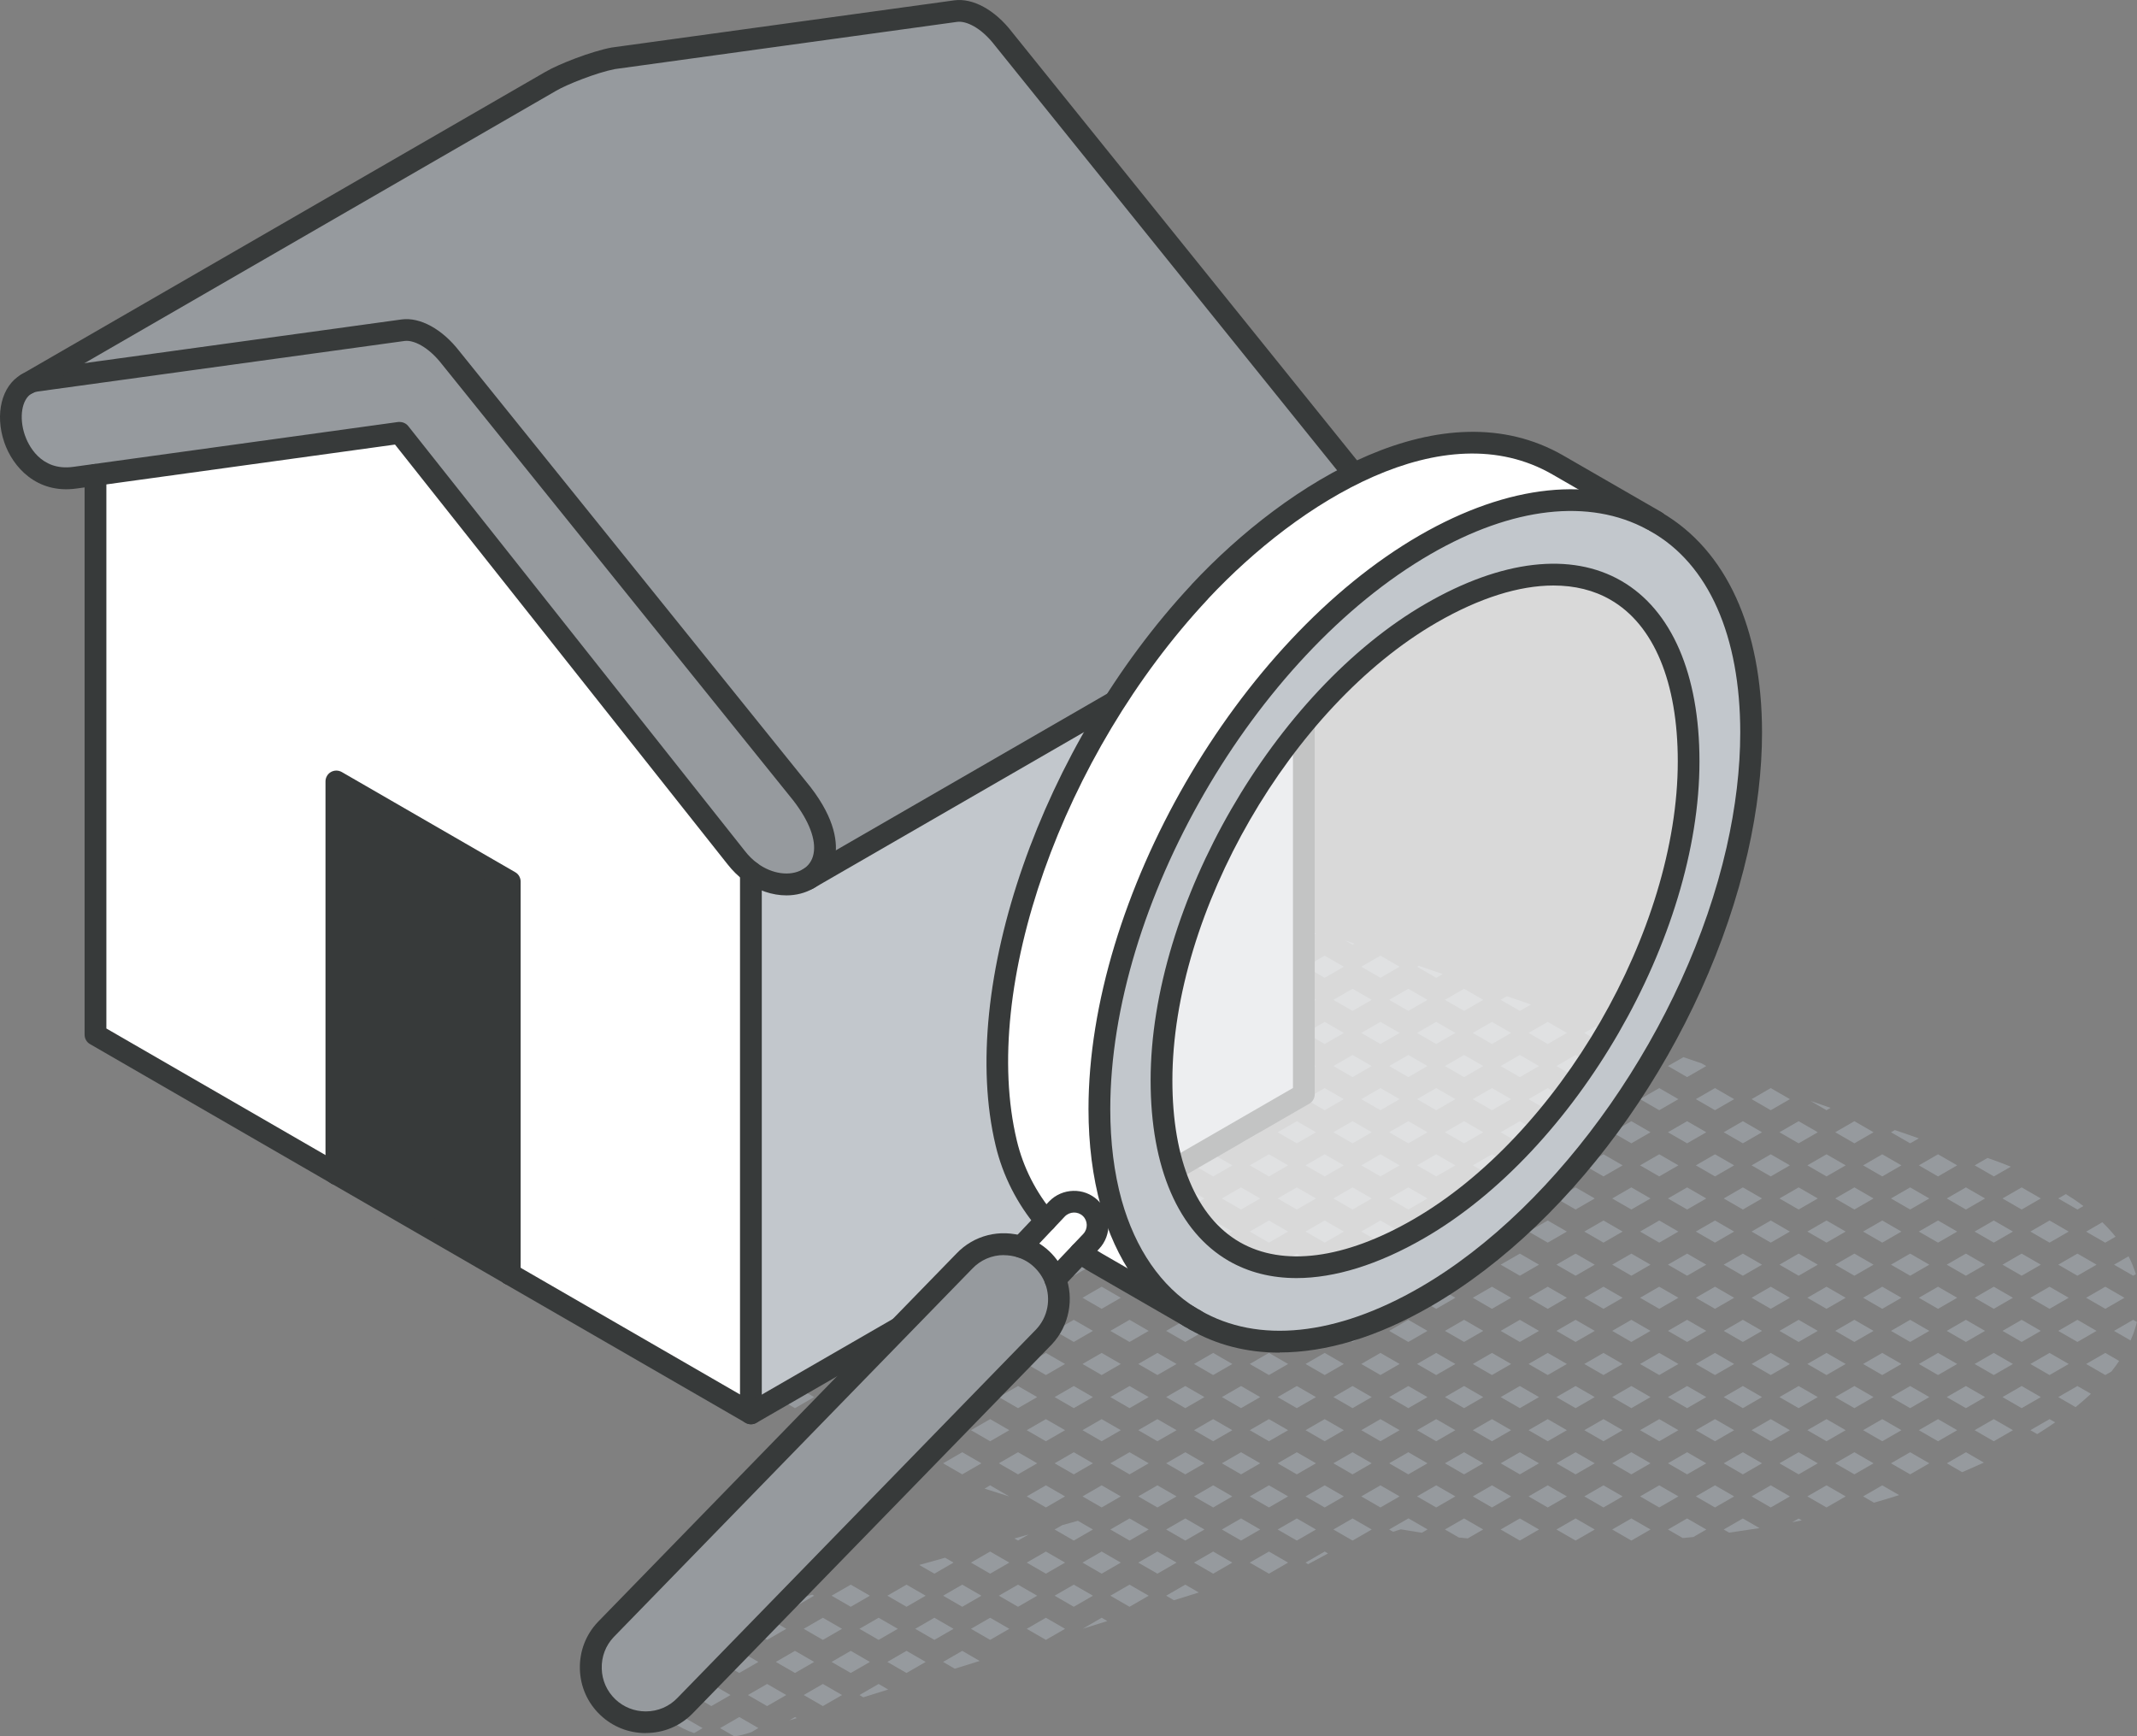 <?xml version="1.0" encoding="UTF-8"?>
<svg id="_レイヤー_2" data-name="レイヤー 2" xmlns="http://www.w3.org/2000/svg" viewBox="0 0 245.29 199.32">
  <rect x="0" y="0" width="245.29" height="199.32" fill="#808080" stroke="none"/>
  <defs>
    <style>
      .cls-1 {
        fill: #c2c7cc;
      }

      .cls-2 {
        fill: #969a9e;
      }

      .cls-3 {
        fill: #fff;
      }

      .cls-4 {
        opacity: .7;
      }

      .cls-5 {
        fill: #373a3a;
      }
    </style>
  </defs>
  <g id="shadows">
    <g>
      <path class="cls-2" d="M241.65,142.64l1.18-.68c-.45-.56-.96-1.12-1.52-1.66l-1.86,1.08,2.2,1.27Z"/>
      <polygon class="cls-2" points="238.45 143.9 236.25 145.17 238.45 146.44 240.65 145.17 238.45 143.9"/>
      <path class="cls-2" d="M242.65,152.77l1.9,1.1c.11-.24.21-.48.3-.72.05-.13.09-.25.13-.38.12-.34.22-.68.3-1.02l-.43-.25-2.2,1.27Z"/>
      <polygon class="cls-2" points="241.65 147.7 239.45 148.97 241.65 150.24 243.85 148.97 241.65 147.7"/>
      <polygon class="cls-2" points="238.45 151.5 236.25 152.77 238.45 154.04 240.65 152.77 238.45 151.5"/>
      <path class="cls-2" d="M242.65,145.17l2.2,1.27.31-.18c-.09-.29-.19-.58-.31-.87-.03-.07-.05-.15-.08-.22-.13-.32-.29-.64-.45-.96l-1.66.96Z"/>
      <path class="cls-2" d="M241.65,155.3l-2.2,1.27,2.2,1.27.7-.4c.32-.41.62-.81.89-1.22l-1.59-.92Z"/>
      <path class="cls-2" d="M238.45,159.1l-2.2,1.27,1.99,1.15c.07-.06.14-.11.21-.17.4-.33.77-.65,1.13-.98.14-.13.28-.25.42-.38l-1.55-.89Z"/>
      <polygon class="cls-2" points="235.25 140.1 233.05 141.37 235.25 142.64 237.45 141.37 235.25 140.1"/>
      <path class="cls-2" d="M237.9,137.57c-.25-.17-.52-.34-.78-.5l-.87.5,2.2,1.27.69-.4c-.22-.17-.45-.33-.69-.5-.18-.13-.36-.25-.55-.38Z"/>
      <polygon class="cls-2" points="233.05 148.97 235.25 150.24 237.45 148.97 235.25 147.7 233.05 148.97"/>
      <polygon class="cls-2" points="235.25 155.3 233.05 156.57 235.25 157.84 237.45 156.57 235.25 155.3"/>
      <path class="cls-2" d="M233.05,164.17l.79.45s.02-.01.03-.02c.71-.44,1.38-.89,2.03-1.33l-.65-.37-2.2,1.27Z"/>
      <polygon class="cls-2" points="234.25 160.37 232.05 159.1 229.85 160.37 232.05 161.64 234.25 160.37"/>
      <polygon class="cls-2" points="229.85 137.57 232.05 138.84 234.25 137.57 232.05 136.3 229.85 137.57"/>
      <path class="cls-2" d="M228.13,132.92l-1.47.85,2.2,1.27,1.95-1.12c-.86-.34-1.74-.68-2.67-1Z"/>
      <polygon class="cls-2" points="225.65 136.3 223.45 137.57 225.65 138.84 227.85 137.57 225.65 136.3"/>
      <polygon class="cls-2" points="229.85 145.17 232.05 146.44 234.25 145.17 232.05 143.9 229.85 145.17"/>
      <polygon class="cls-2" points="226.65 141.37 228.85 142.64 231.05 141.37 228.85 140.1 226.65 141.37"/>
      <polygon class="cls-2" points="225.65 143.9 223.45 145.17 225.65 146.44 227.85 145.17 225.65 143.9"/>
      <polygon class="cls-2" points="229.85 152.77 232.05 154.04 234.25 152.77 232.05 151.5 229.85 152.77"/>
      <polygon class="cls-2" points="226.65 148.97 228.85 150.24 231.05 148.97 228.85 147.7 226.65 148.97"/>
      <polygon class="cls-2" points="225.65 151.5 223.45 152.77 225.65 154.04 227.85 152.77 225.65 151.5"/>
      <polygon class="cls-2" points="226.65 156.57 228.85 157.84 231.05 156.57 228.85 155.3 226.65 156.57"/>
      <polygon class="cls-2" points="225.65 159.1 223.45 160.37 225.65 161.64 227.85 160.37 225.65 159.1"/>
      <polygon class="cls-2" points="228.85 162.9 226.65 164.17 228.85 165.44 231.05 164.17 228.85 162.9"/>
      <path class="cls-2" d="M227.71,167.89l-2.05-1.19-2.2,1.27,1.76,1.02c.15-.06.29-.12.44-.19.63-.27,1.26-.55,1.87-.83.06-.03.12-.06.18-.08Z"/>
      <polygon class="cls-2" points="220.25 133.77 222.45 135.04 224.65 133.77 222.45 132.5 220.25 133.77"/>
      <polygon class="cls-2" points="219.25 136.3 217.05 137.57 219.25 138.84 221.45 137.57 219.25 136.3"/>
      <polygon class="cls-2" points="222.45 140.1 220.25 141.37 222.45 142.64 224.65 141.37 222.45 140.1"/>
      <polygon class="cls-2" points="220.25 148.97 222.45 150.24 224.65 148.97 222.45 147.7 220.25 148.97"/>
      <polygon class="cls-2" points="219.25 151.5 217.05 152.77 219.25 154.04 221.45 152.77 219.25 151.5"/>
      <polygon class="cls-2" points="221.45 145.17 219.25 143.9 217.05 145.17 219.25 146.44 221.45 145.17"/>
      <polygon class="cls-2" points="220.25 156.57 222.45 157.84 224.65 156.57 222.45 155.3 220.25 156.57"/>
      <polygon class="cls-2" points="219.25 159.1 217.05 160.37 219.25 161.64 221.45 160.37 219.25 159.1"/>
      <polygon class="cls-2" points="220.25 164.17 222.45 165.44 224.65 164.17 222.45 162.9 220.25 164.17"/>
      <polygon class="cls-2" points="219.25 166.7 217.05 167.97 219.25 169.24 221.45 167.97 219.25 166.7"/>
      <polygon class="cls-2" points="212.85 128.7 210.65 129.97 212.85 131.24 215.05 129.97 212.85 128.7"/>
      <polygon class="cls-2" points="216.05 132.5 213.85 133.77 216.05 135.04 218.25 133.77 216.05 132.5"/>
      <polygon class="cls-2" points="212.85 136.3 210.65 137.57 212.85 138.84 215.05 137.57 212.85 136.3"/>
      <polygon class="cls-2" points="218.23 129.97 217.5 129.72 217.05 129.97 219.25 131.24 220.25 130.67 218.23 129.97"/>
      <polygon class="cls-2" points="213.85 141.37 216.05 142.64 218.25 141.37 216.05 140.1 213.85 141.37"/>
      <polygon class="cls-2" points="212.85 143.9 210.65 145.17 212.85 146.44 215.05 145.17 212.85 143.9"/>
      <polygon class="cls-2" points="216.05 147.7 213.85 148.97 216.05 150.24 218.25 148.97 216.05 147.7"/>
      <polygon class="cls-2" points="212.85 151.5 210.65 152.77 212.85 154.04 215.05 152.77 212.85 151.5"/>
      <polygon class="cls-2" points="213.85 156.57 216.05 157.84 218.25 156.57 216.05 155.3 213.85 156.57"/>
      <polygon class="cls-2" points="212.85 159.1 210.65 160.37 212.85 161.64 215.05 160.37 212.85 159.1"/>
      <polygon class="cls-2" points="213.85 164.17 216.05 165.44 218.25 164.17 216.05 162.9 213.85 164.17"/>
      <polygon class="cls-2" points="212.85 166.7 210.65 167.97 212.85 169.24 215.05 167.97 212.85 166.7"/>
      <path class="cls-2" d="M216.05,170.5l-2.2,1.27,1.25.72c.98-.28,1.94-.57,2.89-.87l-1.95-1.12Z"/>
      <polygon class="cls-2" points="209.65 127.44 210.12 127.17 207.8 126.37 209.65 127.44"/>
      <polygon class="cls-2" points="206.45 128.7 204.25 129.97 206.45 131.24 208.65 129.97 206.45 128.7"/>
      <polygon class="cls-2" points="207.45 133.77 209.65 135.04 211.85 133.77 209.65 132.5 207.45 133.77"/>
      <polygon class="cls-2" points="206.45 136.3 204.25 137.57 206.45 138.84 208.65 137.57 206.45 136.3"/>
      <polygon class="cls-2" points="207.45 141.37 209.65 142.64 211.85 141.37 209.65 140.1 207.45 141.37"/>
      <polygon class="cls-2" points="206.45 143.9 204.25 145.17 206.45 146.44 208.65 145.17 206.45 143.9"/>
      <polygon class="cls-2" points="207.45 148.97 209.65 150.24 211.85 148.97 209.65 147.7 207.45 148.97"/>
      <polygon class="cls-2" points="206.45 151.5 204.25 152.77 206.45 154.04 208.65 152.77 206.45 151.5"/>
      <polygon class="cls-2" points="209.65 155.3 207.45 156.57 209.65 157.84 211.85 156.57 209.65 155.3"/>
      <polygon class="cls-2" points="207.45 164.17 209.65 165.44 211.85 164.17 209.65 162.9 207.45 164.17"/>
      <polygon class="cls-2" points="206.45 166.7 204.25 167.97 206.45 169.24 208.65 167.97 206.45 166.7"/>
      <polygon class="cls-2" points="208.65 160.37 206.45 159.1 204.25 160.37 206.45 161.64 208.65 160.37"/>
      <polygon class="cls-2" points="207.45 171.77 209.65 173.04 211.85 171.77 209.65 170.5 207.45 171.77"/>
      <path class="cls-2" d="M206.82,174.52l-.37-.21-.75.43c.25-.05,1-.2,1.12-.22Z"/>
      <polygon class="cls-2" points="203.25 124.9 201.05 126.17 203.25 127.44 205.45 126.17 203.25 124.9"/>
      <polygon class="cls-2" points="203.25 132.5 201.05 133.77 203.25 135.04 205.45 133.77 203.25 132.5"/>
      <polygon class="cls-2" points="202.25 129.97 200.05 128.7 197.85 129.97 200.05 131.24 202.25 129.97"/>
      <polygon class="cls-2" points="201.05 141.37 203.25 142.64 205.45 141.37 203.25 140.1 201.05 141.37"/>
      <polygon class="cls-2" points="200.05 143.9 197.85 145.17 200.05 146.44 202.25 145.17 200.05 143.9"/>
      <polygon class="cls-2" points="202.25 137.57 200.05 136.3 197.85 137.57 200.05 138.84 202.25 137.57"/>
      <polygon class="cls-2" points="201.05 148.97 203.25 150.24 205.45 148.97 203.25 147.7 201.05 148.97"/>
      <polygon class="cls-2" points="200.05 151.5 197.85 152.77 200.05 154.04 202.25 152.77 200.05 151.5"/>
      <polygon class="cls-2" points="201.05 156.57 203.25 157.84 205.45 156.57 203.25 155.3 201.05 156.57"/>
      <polygon class="cls-2" points="200.05 159.1 197.85 160.37 200.05 161.64 202.25 160.37 200.05 159.1"/>
      <polygon class="cls-2" points="203.25 162.9 201.05 164.17 203.25 165.44 205.45 164.17 203.25 162.9"/>
      <polygon class="cls-2" points="201.05 171.77 203.25 173.04 205.45 171.77 203.25 170.5 201.05 171.77"/>
      <path class="cls-2" d="M200.05,174.3l-2.2,1.27.62.36c.53-.07,3.15-.47,3.49-.52l-1.92-1.11Z"/>
      <polygon class="cls-2" points="202.25 167.97 200.05 166.7 197.85 167.97 200.05 169.24 202.25 167.97"/>
      <polygon class="cls-2" points="194.65 126.17 196.85 127.44 199.05 126.17 196.85 124.9 194.65 126.17"/>
      <polygon class="cls-2" points="193.65 128.7 191.45 129.97 193.65 131.24 195.85 129.97 193.65 128.7"/>
      <polygon class="cls-2" points="195.85 122.37 195.33 122.07 193.23 121.35 191.45 122.37 193.65 123.64 195.85 122.37"/>
      <polygon class="cls-2" points="196.85 132.5 194.65 133.77 196.85 135.04 199.05 133.77 196.85 132.5"/>
      <polygon class="cls-2" points="193.65 136.3 191.45 137.57 193.65 138.84 195.85 137.57 193.65 136.3"/>
      <polygon class="cls-2" points="196.85 140.1 194.65 141.37 196.85 142.64 199.05 141.37 196.85 140.1"/>
      <polygon class="cls-2" points="194.65 148.97 196.85 150.24 199.05 148.97 196.85 147.7 194.65 148.97"/>
      <polygon class="cls-2" points="193.65 151.5 191.45 152.77 193.65 154.04 195.85 152.77 193.65 151.5"/>
      <polygon class="cls-2" points="195.85 145.17 193.65 143.9 191.45 145.17 193.65 146.44 195.85 145.17"/>
      <polygon class="cls-2" points="194.65 156.57 196.85 157.84 199.05 156.57 196.85 155.3 194.65 156.57"/>
      <polygon class="cls-2" points="193.65 159.1 191.45 160.37 193.65 161.64 195.85 160.37 193.65 159.1"/>
      <polygon class="cls-2" points="194.65 164.17 196.85 165.44 199.05 164.17 196.85 162.9 194.65 164.17"/>
      <polygon class="cls-2" points="193.65 166.7 191.45 167.97 193.65 169.24 195.85 167.97 193.65 166.7"/>
      <polygon class="cls-2" points="196.85 170.5 194.65 171.77 196.85 173.04 199.05 171.77 196.85 170.5"/>
      <path class="cls-2" d="M195.85,175.57l-2.2-1.27-2.2,1.27,1.7.98c.17-.02.98-.1,1.22-.12l1.49-.86Z"/>
      <polygon class="cls-2" points="187.25 121.1 185.05 122.37 187.25 123.64 189.45 122.37 187.25 121.1"/>
      <polygon class="cls-2" points="190.45 124.9 188.25 126.17 190.45 127.44 192.65 126.17 190.45 124.9"/>
      <polygon class="cls-2" points="188.25 133.77 190.45 135.04 192.65 133.77 190.45 132.5 188.25 133.77"/>
      <polygon class="cls-2" points="187.25 136.3 185.05 137.57 187.25 138.84 189.45 137.57 187.25 136.3"/>
      <polygon class="cls-2" points="189.45 129.97 187.25 128.7 185.05 129.97 187.25 131.24 189.45 129.97"/>
      <polygon class="cls-2" points="190.45 140.1 188.25 141.37 190.45 142.64 192.65 141.37 190.45 140.1"/>
      <polygon class="cls-2" points="190.45 147.7 188.25 148.97 190.45 150.24 192.65 148.97 190.45 147.7"/>
      <polygon class="cls-2" points="187.25 151.5 185.05 152.77 187.25 154.04 189.45 152.77 187.25 151.5"/>
      <polygon class="cls-2" points="189.45 145.17 187.25 143.9 185.05 145.17 187.25 146.44 189.45 145.17"/>
      <polygon class="cls-2" points="188.25 156.57 190.45 157.84 192.65 156.57 190.45 155.3 188.25 156.57"/>
      <polygon class="cls-2" points="187.25 159.1 185.05 160.37 187.25 161.64 189.45 160.37 187.25 159.1"/>
      <polygon class="cls-2" points="188.25 164.17 190.45 165.44 192.65 164.17 190.45 162.9 188.25 164.17"/>
      <polygon class="cls-2" points="187.25 166.7 185.05 167.97 187.25 169.24 189.45 167.97 187.25 166.7"/>
      <polygon class="cls-2" points="188.25 171.77 190.45 173.04 192.65 171.77 190.45 170.5 188.25 171.77"/>
      <polygon class="cls-2" points="187.25 174.3 185.05 175.57 187.25 176.84 189.45 175.57 187.25 174.3"/>
      <polygon class="cls-2" points="183.1 117.85 181.85 118.57 184.05 119.84 185.86 118.8 183.1 117.85"/>
      <polygon class="cls-2" points="181.85 126.17 184.05 127.44 186.25 126.17 184.05 124.9 181.85 126.17"/>
      <polygon class="cls-2" points="180.85 128.7 178.65 129.97 180.85 131.24 183.05 129.97 180.85 128.7"/>
      <polygon class="cls-2" points="183.05 122.37 180.85 121.1 178.65 122.37 180.85 123.64 183.05 122.37"/>
      <polygon class="cls-2" points="184.05 132.5 181.85 133.77 184.05 135.04 186.25 133.77 184.05 132.5"/>
      <polygon class="cls-2" points="181.85 141.37 184.05 142.64 186.25 141.37 184.05 140.1 181.85 141.37"/>
      <polygon class="cls-2" points="180.85 143.9 178.65 145.17 180.85 146.44 183.05 145.17 180.85 143.9"/>
      <polygon class="cls-2" points="183.05 137.57 180.85 136.3 178.65 137.57 180.85 138.84 183.05 137.57"/>
      <polygon class="cls-2" points="184.05 147.7 181.85 148.97 184.05 150.24 186.25 148.97 184.05 147.7"/>
      <polygon class="cls-2" points="184.05 155.3 181.85 156.57 184.05 157.84 186.25 156.57 184.05 155.3"/>
      <polygon class="cls-2" points="183.05 152.77 180.85 151.5 178.65 152.77 180.85 154.04 183.05 152.77"/>
      <polygon class="cls-2" points="181.85 164.17 184.05 165.44 186.25 164.17 184.05 162.9 181.85 164.17"/>
      <polygon class="cls-2" points="180.85 166.7 178.65 167.97 180.85 169.24 183.05 167.97 180.85 166.7"/>
      <polygon class="cls-2" points="183.05 160.37 180.85 159.1 178.65 160.37 180.85 161.64 183.05 160.37"/>
      <polygon class="cls-2" points="181.85 171.77 184.05 173.04 186.25 171.77 184.05 170.5 181.85 171.77"/>
      <polygon class="cls-2" points="180.85 174.3 178.65 175.57 180.85 176.84 183.05 175.57 180.85 174.3"/>
      <polygon class="cls-2" points="175.45 118.57 177.65 119.84 179.85 118.57 177.65 117.3 175.45 118.57"/>
      <polygon class="cls-2" points="177.65 124.9 175.45 126.17 177.65 127.44 179.85 126.17 177.65 124.9"/>
      <polygon class="cls-2" points="174.45 128.7 172.25 129.97 174.45 131.24 176.65 129.97 174.45 128.7"/>
      <polygon class="cls-2" points="175.45 133.77 177.65 135.04 179.85 133.77 177.65 132.5 175.45 133.77"/>
      <polygon class="cls-2" points="174.45 136.3 172.25 137.57 174.45 138.84 176.65 137.57 174.45 136.3"/>
      <polygon class="cls-2" points="177.65 140.1 175.45 141.37 177.65 142.64 179.85 141.37 177.65 140.1"/>
      <polygon class="cls-2" points="175.45 148.97 177.65 150.24 179.85 148.97 177.65 147.7 175.45 148.97"/>
      <polygon class="cls-2" points="174.45 151.5 172.25 152.77 174.45 154.04 176.65 152.77 174.45 151.5"/>
      <polygon class="cls-2" points="176.65 145.17 174.45 143.9 172.25 145.17 174.45 146.44 176.65 145.17"/>
      <polygon class="cls-2" points="177.65 155.3 175.45 156.57 177.65 157.84 179.85 156.57 177.65 155.3"/>
      <polygon class="cls-2" points="177.65 162.9 175.45 164.17 177.65 165.44 179.85 164.17 177.65 162.9"/>
      <polygon class="cls-2" points="174.45 166.7 172.25 167.97 174.45 169.24 176.65 167.97 174.45 166.7"/>
      <polygon class="cls-2" points="176.65 160.37 174.45 159.1 172.25 160.37 174.45 161.64 176.65 160.37"/>
      <polygon class="cls-2" points="175.45 171.77 177.65 173.04 179.85 171.77 177.65 170.5 175.45 171.77"/>
      <polygon class="cls-2" points="174.45 174.3 172.25 175.57 174.45 176.84 176.65 175.57 174.45 174.3"/>
      <polygon class="cls-2" points="171.25 119.84 173.45 118.57 171.25 117.3 169.05 118.57 171.25 119.84"/>
      <polygon class="cls-2" points="174.18 114.77 172.97 114.36 172.25 114.77 174.45 116.04 175.73 115.31 174.18 114.77"/>
      <polygon class="cls-2" points="169.05 126.17 171.25 127.44 173.45 126.17 171.25 124.9 169.05 126.17"/>
      <polygon class="cls-2" points="168.05 128.7 165.85 129.97 168.05 131.24 170.25 129.97 168.05 128.7"/>
      <polygon class="cls-2" points="174.45 123.64 176.65 122.37 174.45 121.1 172.25 122.37 174.45 123.64"/>
      <polygon class="cls-2" points="169.05 133.77 171.25 135.04 173.45 133.77 171.25 132.5 169.05 133.77"/>
      <polygon class="cls-2" points="169.05 141.37 171.25 142.64 173.45 141.37 171.25 140.1 169.05 141.37"/>
      <polygon class="cls-2" points="168.05 143.9 165.85 145.17 168.05 146.44 170.25 145.17 168.05 143.9"/>
      <polygon class="cls-2" points="171.25 147.7 169.05 148.97 171.25 150.24 173.45 148.97 171.25 147.7"/>
      <polygon class="cls-2" points="169.05 156.57 171.25 157.84 173.45 156.57 171.25 155.3 169.05 156.57"/>
      <polygon class="cls-2" points="168.05 159.1 165.85 160.37 168.05 161.64 170.25 160.37 168.05 159.1"/>
      <polygon class="cls-2" points="171.25 162.9 169.05 164.17 171.25 165.44 173.45 164.17 171.25 162.9"/>
      <polygon class="cls-2" points="171.25 170.5 169.05 171.77 171.25 173.04 173.45 171.77 171.25 170.5"/>
      <path class="cls-2" d="M170.25,175.57l-2.2-1.27-2.2,1.27,1.6.92c.2.02.88.09,1.02.1l1.78-1.03Z"/>
      <polygon class="cls-2" points="162.65 110.97 164.85 112.24 165.6 111.81 162.84 110.86 162.65 110.97"/>
      <polygon class="cls-2" points="161.65 113.5 159.45 114.77 161.65 116.04 163.85 114.77 161.65 113.5"/>
      <polygon class="cls-2" points="162.65 118.57 164.85 119.84 167.05 118.57 164.85 117.3 162.65 118.57"/>
      <polygon class="cls-2" points="161.65 121.1 159.45 122.37 161.65 123.64 163.85 122.37 161.65 121.1"/>
      <polygon class="cls-2" points="168.05 116.04 170.25 114.77 168.05 113.5 165.85 114.77 168.05 116.04"/>
      <polygon class="cls-2" points="162.65 126.17 164.85 127.44 167.05 126.17 164.85 124.9 162.65 126.17"/>
      <polygon class="cls-2" points="168.05 123.64 170.25 122.37 168.05 121.1 165.85 122.37 168.05 123.64"/>
      <polygon class="cls-2" points="162.65 133.77 164.85 135.04 167.05 133.77 164.85 132.5 162.65 133.77"/>
      <polygon class="cls-2" points="161.65 136.3 159.45 137.57 161.65 138.84 163.85 137.57 161.65 136.3"/>
      <polygon class="cls-2" points="162.65 141.37 164.85 142.64 167.05 141.37 164.85 140.1 162.65 141.37"/>
      <polygon class="cls-2" points="161.65 143.9 159.45 145.17 161.65 146.44 163.85 145.17 161.65 143.9"/>
      <polygon class="cls-2" points="168.05 138.84 170.25 137.57 168.05 136.3 165.85 137.57 168.05 138.84"/>
      <polygon class="cls-2" points="162.65 148.97 164.85 150.24 167.05 148.97 164.85 147.7 162.65 148.97"/>
      <polygon class="cls-2" points="161.65 151.5 159.45 152.77 161.65 154.04 163.85 152.77 161.65 151.5"/>
      <polygon class="cls-2" points="162.65 156.57 164.85 157.84 167.05 156.57 164.85 155.3 162.65 156.57"/>
      <polygon class="cls-2" points="161.65 159.1 159.45 160.37 161.65 161.64 163.85 160.37 161.65 159.1"/>
      <polygon class="cls-2" points="168.05 154.04 170.25 152.77 168.05 151.5 165.85 152.77 168.05 154.04"/>
      <polygon class="cls-2" points="162.65 164.17 164.85 165.44 167.05 164.17 164.85 162.9 162.65 164.17"/>
      <polygon class="cls-2" points="161.65 166.7 159.45 167.97 161.65 169.24 163.85 167.97 161.65 166.7"/>
      <polygon class="cls-2" points="162.65 171.77 164.85 173.04 167.05 171.77 164.85 170.5 162.65 171.77"/>
      <path class="cls-2" d="M161.65,174.3l-2.2,1.27.45.26.89-.28s1.89.32,2.42.39l.65-.38-2.2-1.27Z"/>
      <polygon class="cls-2" points="168.05 169.24 170.25 167.97 168.05 166.7 165.85 167.97 168.05 169.24"/>
      <polygon class="cls-2" points="156.25 110.97 158.45 112.24 160.65 110.97 158.45 109.7 156.25 110.97"/>
      <polygon class="cls-2" points="155.25 108.44 155.47 108.32 154.4 107.95 155.25 108.44"/>
      <polygon class="cls-2" points="158.45 117.3 156.25 118.57 158.45 119.84 160.65 118.57 158.45 117.3"/>
      <polygon class="cls-2" points="155.25 121.1 153.05 122.37 155.25 123.64 157.45 122.37 155.25 121.1"/>
      <polygon class="cls-2" points="159.45 129.97 161.65 131.24 163.85 129.97 161.65 128.7 159.45 129.97"/>
      <polygon class="cls-2" points="156.25 126.17 158.45 127.44 160.65 126.17 158.45 124.9 156.25 126.17"/>
      <polygon class="cls-2" points="155.25 128.7 153.05 129.97 155.25 131.24 157.45 129.97 155.25 128.7"/>
      <polygon class="cls-2" points="156.25 133.77 158.45 135.04 160.65 133.77 158.45 132.5 156.25 133.77"/>
      <polygon class="cls-2" points="155.25 136.3 153.05 137.57 155.25 138.84 157.45 137.57 155.25 136.3"/>
      <polygon class="cls-2" points="156.25 141.37 158.45 142.64 160.65 141.37 158.45 140.1 156.25 141.37"/>
      <polygon class="cls-2" points="155.25 143.9 153.05 145.17 155.25 146.44 157.45 145.17 155.25 143.9"/>
      <polygon class="cls-2" points="156.25 148.97 158.45 150.24 160.65 148.97 158.45 147.7 156.25 148.97"/>
      <polygon class="cls-2" points="155.25 151.5 153.05 152.77 155.25 154.04 157.45 152.77 155.25 151.5"/>
      <polygon class="cls-2" points="156.25 156.57 158.45 157.84 160.65 156.57 158.45 155.3 156.25 156.57"/>
      <polygon class="cls-2" points="155.25 159.1 153.05 160.37 155.25 161.64 157.45 160.37 155.25 159.1"/>
      <polygon class="cls-2" points="156.25 164.17 158.45 165.44 160.65 164.17 158.45 162.9 156.25 164.17"/>
      <polygon class="cls-2" points="155.25 166.7 153.05 167.97 155.25 169.24 157.45 167.97 155.25 166.7"/>
      <polygon class="cls-2" points="156.25 171.77 158.45 173.04 160.65 171.77 158.45 170.5 156.25 171.77"/>
      <polygon class="cls-2" points="155.25 174.3 153.05 175.57 155.25 176.84 157.45 175.57 155.25 174.3"/>
      <polygon class="cls-2" points="149.85 110.97 152.05 112.24 154.25 110.97 152.05 109.7 149.85 110.97"/>
      <polygon class="cls-2" points="149.85 118.57 152.05 119.84 154.25 118.57 152.05 117.3 149.85 118.57"/>
      <polygon class="cls-2" points="155.25 116.04 157.45 114.77 155.25 113.5 153.05 114.77 155.25 116.04"/>
      <polygon class="cls-2" points="149.85 126.17 152.05 127.44 154.25 126.17 152.05 124.9 149.85 126.17"/>
      <polygon class="cls-2" points="149.85 133.77 152.05 135.04 154.25 133.77 152.05 132.5 149.85 133.77"/>
      <polygon class="cls-2" points="149.85 141.37 152.05 142.64 154.25 141.37 152.05 140.1 149.85 141.37"/>
      <polygon class="cls-2" points="149.85 148.97 152.05 150.24 154.25 148.97 152.05 147.7 149.85 148.97"/>
      <polygon class="cls-2" points="149.85 156.57 152.05 157.84 154.25 156.57 152.05 155.3 149.85 156.57"/>
      <polygon class="cls-2" points="149.85 164.17 152.05 165.44 154.25 164.17 152.05 162.9 149.85 164.17"/>
      <polygon class="cls-2" points="149.85 171.77 152.05 173.04 154.25 171.77 152.05 170.5 149.85 171.77"/>
      <polygon class="cls-2" points="149.85 179.37 150.15 179.55 152.43 178.32 152.05 178.1 149.85 179.37"/>
      <polygon class="cls-2" points="146.65 114.77 148.85 116.04 151.05 114.77 148.85 113.5 146.65 114.77"/>
      <polygon class="cls-2" points="143.45 110.97 145.65 112.24 147.85 110.97 145.65 109.7 143.45 110.97"/>
      <polygon class="cls-2" points="142.45 113.5 140.25 114.77 142.45 116.04 144.65 114.77 142.45 113.5"/>
      <polygon class="cls-2" points="148.85 108.44 151.05 107.17 149.43 106.24 148.71 105.99 146.65 107.17 148.85 108.44"/>
      <polygon class="cls-2" points="143.45 118.57 145.65 119.84 147.85 118.57 145.65 117.3 143.45 118.57"/>
      <polygon class="cls-2" points="146.65 129.97 148.85 131.24 151.05 129.97 148.85 128.7 146.65 129.97"/>
      <polygon class="cls-2" points="143.45 126.17 145.65 127.44 147.85 126.17 145.65 124.9 143.45 126.17"/>
      <polygon class="cls-2" points="142.45 128.7 140.25 129.97 142.45 131.24 144.65 129.97 142.45 128.7"/>
      <polygon class="cls-2" points="148.85 123.64 151.05 122.37 148.85 121.1 146.65 122.37 148.85 123.64"/>
      <polygon class="cls-2" points="143.45 133.77 145.65 135.04 147.85 133.77 145.65 132.5 143.45 133.77"/>
      <polygon class="cls-2" points="146.65 145.17 148.85 146.44 151.05 145.17 148.85 143.9 146.65 145.17"/>
      <polygon class="cls-2" points="143.45 141.37 145.65 142.64 147.85 141.37 145.65 140.1 143.45 141.37"/>
      <polygon class="cls-2" points="142.45 143.9 140.25 145.17 142.45 146.44 144.65 145.17 142.45 143.9"/>
      <polygon class="cls-2" points="148.85 138.84 151.05 137.57 148.85 136.3 146.65 137.57 148.85 138.84"/>
      <polygon class="cls-2" points="143.45 148.97 145.65 150.24 147.85 148.97 145.65 147.7 143.45 148.97"/>
      <polygon class="cls-2" points="146.65 160.37 148.85 161.64 151.05 160.37 148.85 159.1 146.65 160.37"/>
      <polygon class="cls-2" points="143.45 156.57 145.65 157.84 147.85 156.57 145.65 155.3 143.45 156.57"/>
      <polygon class="cls-2" points="142.45 159.1 140.25 160.37 142.45 161.64 144.65 160.37 142.45 159.1"/>
      <polygon class="cls-2" points="148.85 154.04 151.05 152.77 148.85 151.5 146.65 152.77 148.85 154.04"/>
      <polygon class="cls-2" points="143.45 164.17 145.65 165.44 147.85 164.17 145.65 162.9 143.45 164.17"/>
      <polygon class="cls-2" points="146.65 175.57 148.85 176.84 151.05 175.57 148.85 174.3 146.65 175.57"/>
      <polygon class="cls-2" points="143.45 171.77 145.65 173.04 147.85 171.77 145.65 170.5 143.45 171.77"/>
      <polygon class="cls-2" points="142.45 174.3 140.25 175.57 142.45 176.84 144.65 175.57 142.45 174.3"/>
      <polygon class="cls-2" points="148.85 169.24 151.05 167.97 148.85 166.7 146.65 167.97 148.85 169.24"/>
      <polygon class="cls-2" points="143.45 179.37 145.65 180.64 147.85 179.37 145.65 178.1 143.45 179.37"/>
      <polygon class="cls-2" points="139.25 104.64 141.33 103.44 138.58 102.49 137.05 103.37 139.25 104.64"/>
      <polygon class="cls-2" points="137.05 110.97 139.25 112.24 141.45 110.97 139.25 109.7 137.05 110.97"/>
      <polygon class="cls-2" points="142.45 108.44 144.65 107.17 142.45 105.9 140.25 107.17 142.45 108.44"/>
      <polygon class="cls-2" points="137.05 118.57 139.25 119.84 141.45 118.57 139.25 117.3 137.05 118.57"/>
      <polygon class="cls-2" points="137.05 126.17 139.25 127.44 141.45 126.17 139.25 124.9 137.05 126.17"/>
      <polygon class="cls-2" points="142.45 123.64 144.65 122.37 142.45 121.1 140.25 122.37 142.45 123.64"/>
      <polygon class="cls-2" points="137.05 133.77 139.25 135.04 141.45 133.77 139.25 132.5 137.05 133.77"/>
      <polygon class="cls-2" points="137.05 141.37 139.25 142.64 141.45 141.37 139.25 140.1 137.05 141.37"/>
      <polygon class="cls-2" points="142.45 138.84 144.65 137.57 142.45 136.3 140.25 137.57 142.45 138.84"/>
      <polygon class="cls-2" points="139.25 150.24 141.45 148.97 139.25 147.7 137.05 148.97 139.25 150.24"/>
      <polygon class="cls-2" points="137.05 156.57 139.25 157.84 141.45 156.57 139.25 155.3 137.05 156.57"/>
      <polygon class="cls-2" points="142.45 154.04 144.65 152.77 142.45 151.5 140.25 152.77 142.45 154.04"/>
      <polygon class="cls-2" points="137.05 164.17 139.25 165.44 141.45 164.17 139.25 162.9 137.05 164.17"/>
      <polygon class="cls-2" points="137.05 171.77 139.25 173.04 141.45 171.77 139.25 170.5 137.05 171.77"/>
      <polygon class="cls-2" points="142.45 169.24 144.65 167.97 142.45 166.7 140.25 167.97 142.45 169.24"/>
      <polygon class="cls-2" points="139.25 180.64 141.45 179.37 139.25 178.1 137.05 179.37 139.25 180.64"/>
      <polygon class="cls-2" points="129.65 99.41 128.45 99 127.45 99.57 129.65 100.84 131.2 99.95 129.65 99.41"/>
      <polygon class="cls-2" points="133.85 107.17 136.05 108.44 138.25 107.17 136.05 105.9 133.85 107.17"/>
      <polygon class="cls-2" points="132.85 102.1 130.65 103.37 132.85 104.64 135.05 103.37 132.85 102.1"/>
      <polygon class="cls-2" points="129.65 105.9 127.45 107.17 129.65 108.44 131.85 107.17 129.65 105.9"/>
      <polygon class="cls-2" points="133.85 114.77 136.05 116.04 138.25 114.77 136.05 113.5 133.85 114.77"/>
      <polygon class="cls-2" points="130.65 110.97 132.85 112.24 135.05 110.97 132.85 109.7 130.65 110.97"/>
      <polygon class="cls-2" points="133.85 122.37 136.05 123.64 138.25 122.37 136.05 121.1 133.85 122.37"/>
      <polygon class="cls-2" points="130.65 118.57 132.85 119.84 135.05 118.57 132.85 117.3 130.65 118.57"/>
      <polygon class="cls-2" points="129.65 121.1 127.45 122.37 129.65 123.64 131.85 122.37 129.65 121.1"/>
      <polygon class="cls-2" points="133.85 129.97 136.05 131.24 138.25 129.97 136.05 128.7 133.85 129.97"/>
      <polygon class="cls-2" points="130.65 126.17 132.85 127.44 135.05 126.17 132.85 124.9 130.65 126.17"/>
      <polygon class="cls-2" points="132.85 135.04 135.05 133.77 132.85 132.5 130.65 133.77 132.85 135.04"/>
      <polygon class="cls-2" points="132.85 142.64 135.05 141.37 132.85 140.1 130.65 141.37 132.85 142.64"/>
      <polygon class="cls-2" points="129.65 143.9 127.45 145.17 129.65 146.44 131.85 145.17 129.65 143.9"/>
      <polygon class="cls-2" points="136.05 138.84 138.25 137.57 136.05 136.3 133.85 137.57 136.05 138.84"/>
      <polygon class="cls-2" points="130.65 148.97 132.85 150.24 135.05 148.97 132.85 147.7 130.65 148.97"/>
      <polygon class="cls-2" points="129.65 151.5 127.45 152.77 129.65 154.04 131.85 152.77 129.65 151.5"/>
      <polygon class="cls-2" points="133.85 145.17 136.05 146.44 138.25 145.17 136.05 143.9 133.85 145.17"/>
      <polygon class="cls-2" points="133.85 160.37 136.05 161.64 138.25 160.37 136.05 159.1 133.85 160.37"/>
      <polygon class="cls-2" points="130.65 156.57 132.85 157.84 135.05 156.57 132.85 155.3 130.65 156.57"/>
      <polygon class="cls-2" points="129.65 159.1 127.45 160.37 129.65 161.64 131.85 160.37 129.65 159.1"/>
      <polygon class="cls-2" points="136.05 154.04 138.25 152.77 136.05 151.5 133.85 152.77 136.05 154.04"/>
      <polygon class="cls-2" points="130.65 164.17 132.85 165.44 135.05 164.17 132.85 162.9 130.65 164.17"/>
      <polygon class="cls-2" points="132.85 173.04 135.05 171.77 132.85 170.5 130.65 171.77 132.85 173.04"/>
      <polygon class="cls-2" points="136.05 169.24 138.25 167.97 136.05 166.7 133.85 167.97 136.05 169.24"/>
      <polygon class="cls-2" points="132.85 180.64 135.05 179.37 132.85 178.1 130.65 179.37 132.85 180.64"/>
      <polygon class="cls-2" points="133.85 175.57 136.05 176.84 138.25 175.57 136.05 174.3 133.85 175.57"/>
      <polygon class="cls-2" points="134.75 183.69 137.6 182.8 136.05 181.9 133.85 183.17 134.75 183.69"/>
      <polygon class="cls-2" points="124.81 103.05 124.52 103.53 126.45 104.64 128.65 103.37 126.45 102.1 124.81 103.05"/>
      <polygon class="cls-2" points="126.45 112.24 128.65 110.97 126.45 109.7 124.25 110.97 126.45 112.24"/>
      <polygon class="cls-2" points="124.25 118.57 126.45 119.84 128.65 118.57 126.45 117.3 124.25 118.57"/>
      <polygon class="cls-2" points="129.65 116.04 131.85 114.77 129.65 113.5 127.45 114.77 129.65 116.04"/>
      <polygon class="cls-2" points="126.45 127.44 128.65 126.17 126.45 124.9 124.25 126.17 126.45 127.44"/>
      <polygon class="cls-2" points="126.45 135.04 128.65 133.77 126.45 132.5 124.25 133.77 126.45 135.04"/>
      <polygon class="cls-2" points="129.65 131.24 131.85 129.97 129.65 128.7 127.45 129.97 129.65 131.24"/>
      <polygon class="cls-2" points="124.25 141.37 126.45 142.64 128.65 141.37 126.45 140.1 124.25 141.37"/>
      <polygon class="cls-2" points="127.45 137.57 129.65 138.84 131.85 137.57 129.65 136.3 127.45 137.57"/>
      <polygon class="cls-2" points="124.25 148.97 126.45 150.24 128.65 148.97 126.45 147.7 124.25 148.97"/>
      <polygon class="cls-2" points="124.25 156.57 126.45 157.84 128.65 156.57 126.45 155.3 124.25 156.57"/>
      <polygon class="cls-2" points="126.45 165.44 128.65 164.17 126.45 162.9 124.25 164.17 126.45 165.44"/>
      <polygon class="cls-2" points="126.45 173.04 128.65 171.77 126.45 170.5 124.25 171.77 126.45 173.04"/>
      <polygon class="cls-2" points="127.45 167.97 129.65 169.24 131.85 167.97 129.65 166.7 127.45 167.97"/>
      <polygon class="cls-2" points="126.45 180.64 128.65 179.37 126.45 178.1 124.25 179.37 126.45 180.64"/>
      <polygon class="cls-2" points="127.45 175.57 129.65 176.84 131.85 175.57 129.65 174.3 127.45 175.57"/>
      <polygon class="cls-2" points="124.28 186.96 127.1 186.08 126.45 185.7 124.28 186.96"/>
      <polygon class="cls-2" points="129.65 184.44 131.85 183.17 129.65 181.9 127.45 183.17 129.65 184.44"/>
      <polygon class="cls-2" points="122.99 106.06 121.98 107.71 123.25 108.44 125.45 107.17 123.25 105.9 122.99 106.06"/>
      <polygon class="cls-2" points="121.05 114.77 123.25 116.04 125.45 114.77 123.25 113.5 121.05 114.77"/>
      <polygon class="cls-2" points="119.45 111.89 120.05 112.24 122.25 110.97 120.59 110.01 119.45 111.89"/>
      <polygon class="cls-2" points="120.05 119.84 122.25 118.57 120.05 117.3 117.85 118.57 120.05 119.84"/>
      <polygon class="cls-2" points="116.97 115.98 119.05 114.77 118.05 114.2 116.97 115.98"/>
      <polygon class="cls-2" points="120.05 127.44 122.25 126.17 120.05 124.9 117.85 126.17 120.05 127.44"/>
      <polygon class="cls-2" points="116.85 128.7 114.65 129.97 116.85 131.24 119.05 129.97 116.85 128.7"/>
      <polygon class="cls-2" points="123.25 123.64 125.45 122.37 123.25 121.1 121.05 122.37 123.25 123.64"/>
      <polygon class="cls-2" points="117.85 133.77 120.05 135.04 122.25 133.77 120.05 132.5 117.85 133.77"/>
      <polygon class="cls-2" points="123.25 131.24 125.45 129.97 123.25 128.7 121.05 129.97 123.25 131.24"/>
      <polygon class="cls-2" points="121.05 145.17 123.25 146.44 125.45 145.17 123.25 143.9 121.05 145.17"/>
      <polygon class="cls-2" points="117.85 141.37 120.05 142.64 122.25 141.37 120.05 140.1 117.85 141.37"/>
      <polygon class="cls-2" points="116.85 143.9 114.65 145.17 116.85 146.44 119.05 145.17 116.85 143.9"/>
      <polygon class="cls-2" points="123.25 138.84 125.45 137.57 123.25 136.3 121.05 137.57 123.25 138.84"/>
      <polygon class="cls-2" points="117.85 148.97 120.05 150.24 122.25 148.97 120.05 147.7 117.85 148.97"/>
      <polygon class="cls-2" points="120.05 157.84 122.25 156.57 120.05 155.3 117.85 156.57 120.05 157.84"/>
      <polygon class="cls-2" points="123.25 154.04 125.45 152.77 123.25 151.5 121.05 152.77 123.25 154.04"/>
      <polygon class="cls-2" points="120.05 165.44 122.25 164.17 120.05 162.9 117.85 164.17 120.05 165.44"/>
      <polygon class="cls-2" points="121.05 160.37 123.25 161.64 125.45 160.37 123.25 159.1 121.05 160.37"/>
      <polygon class="cls-2" points="121.05 175.57 123.25 176.84 125.45 175.57 123.72 174.57 121.93 175.07 121.05 175.57"/>
      <polygon class="cls-2" points="120.05 173.04 122.25 171.77 120.05 170.5 117.85 171.77 120.05 173.04"/>
      <polygon class="cls-2" points="123.25 169.24 125.45 167.97 123.25 166.7 121.05 167.97 123.25 169.24"/>
      <polygon class="cls-2" points="121.05 183.17 123.25 184.44 125.45 183.17 123.25 181.9 121.05 183.17"/>
      <polygon class="cls-2" points="117.85 179.37 120.05 180.64 122.25 179.37 120.05 178.1 117.85 179.37"/>
      <polygon class="cls-2" points="120.05 188.24 122.25 186.97 120.05 185.7 117.85 186.97 120.05 188.24"/>
      <polygon class="cls-2" points="115.15 118.98 115.85 118.57 115.51 118.38 115.15 118.98"/>
      <polygon class="cls-2" points="111.45 126.17 113.65 127.44 115.85 126.17 113.65 124.9 111.45 126.17"/>
      <polygon class="cls-2" points="116.85 123.64 119.05 122.37 116.85 121.1 114.65 122.37 116.85 123.64"/>
      <polygon class="cls-2" points="111.45 133.77 113.65 135.04 115.85 133.77 113.65 132.5 111.45 133.77"/>
      <polygon class="cls-2" points="111.45 141.37 113.65 142.64 115.85 141.37 113.65 140.1 111.45 141.37"/>
      <polygon class="cls-2" points="116.85 138.84 119.05 137.57 116.85 136.3 114.65 137.57 116.85 138.84"/>
      <polygon class="cls-2" points="113.65 150.24 115.85 148.97 113.65 147.7 111.45 148.97 113.65 150.24"/>
      <polygon class="cls-2" points="113.65 157.84 115.85 156.57 113.65 155.3 111.45 156.57 113.65 157.84"/>
      <polygon class="cls-2" points="116.85 154.04 119.05 152.77 116.85 151.5 114.65 152.77 116.85 154.04"/>
      <polygon class="cls-2" points="113.65 165.44 115.85 164.17 113.65 162.9 111.45 164.17 113.65 165.44"/>
      <polygon class="cls-2" points="114.65 160.37 116.85 161.64 119.05 160.37 116.85 159.1 114.65 160.37"/>
      <polygon class="cls-2" points="113.01 170.88 115.85 171.78 113.65 170.5 113.01 170.88"/>
      <polygon class="cls-2" points="116.85 169.24 119.05 167.97 116.85 166.7 114.65 167.97 116.85 169.24"/>
      <polygon class="cls-2" points="113.65 180.64 115.85 179.37 113.65 178.1 111.45 179.37 113.65 180.64"/>
      <polygon class="cls-2" points="110.45 181.9 108.25 183.17 110.45 184.44 112.65 183.17 110.45 181.9"/>
      <polygon class="cls-2" points="116.43 176.6 116.85 176.84 118.07 176.14 116.43 176.6"/>
      <polygon class="cls-2" points="111.45 186.97 113.65 188.24 115.85 186.97 113.65 185.7 111.45 186.97"/>
      <polygon class="cls-2" points="116.85 184.44 119.05 183.17 116.85 181.9 114.65 183.17 116.85 184.44"/>
      <polygon class="cls-2" points="108.48 129.97 108.42 130.07 110.45 131.24 112.65 129.97 110.45 128.7 108.6 129.77 108.48 129.97"/>
      <polygon class="cls-2" points="106.78 132.78 105.88 134.25 107.25 135.04 109.45 133.77 107.25 132.5 106.78 132.78"/>
      <polygon class="cls-2" points="104.05 137.27 103.35 138.44 104.05 138.84 106.25 137.57 104.49 136.55 104.05 137.27"/>
      <polygon class="cls-2" points="107.25 142.64 109.45 141.37 107.25 140.1 105.05 141.37 107.25 142.64"/>
      <polygon class="cls-2" points="110.45 138.84 112.65 137.57 110.45 136.3 108.25 137.57 110.45 138.84"/>
      <polygon class="cls-2" points="107.25 150.24 109.45 148.97 107.25 147.7 105.05 148.97 107.25 150.24"/>
      <polygon class="cls-2" points="108.25 145.17 110.45 146.44 112.65 145.17 110.45 143.9 108.25 145.17"/>
      <polygon class="cls-2" points="104.05 146.44 106.25 145.17 104.05 143.9 101.85 145.17 104.05 146.44"/>
      <polygon class="cls-2" points="107.25 157.84 109.45 156.57 107.25 155.3 105.05 156.57 107.25 157.84"/>
      <polygon class="cls-2" points="104.05 159.1 101.85 160.37 104.05 161.64 106.25 160.37 104.05 159.1"/>
      <polygon class="cls-2" points="110.45 154.04 112.65 152.77 110.45 151.5 108.25 152.77 110.45 154.04"/>
      <polygon class="cls-2" points="105.05 164.17 107.25 165.44 109.45 164.17 107.25 162.9 105.05 164.17"/>
      <polygon class="cls-2" points="104.05 166.7 102.58 167.56 105.41 168.46 106.25 167.97 104.05 166.7"/>
      <polygon class="cls-2" points="108.25 160.37 110.45 161.64 112.65 160.37 110.45 159.1 108.25 160.37"/>
      <polygon class="cls-2" points="110.45 169.24 112.65 167.97 110.45 166.7 108.25 167.97 110.45 169.24"/>
      <polygon class="cls-2" points="107.25 180.64 109.45 179.37 108.48 178.81 105.51 179.64 107.25 180.64"/>
      <polygon class="cls-2" points="107.25 188.24 109.45 186.97 107.25 185.7 105.05 186.97 107.25 188.24"/>
      <polygon class="cls-2" points="104.05 189.5 101.85 190.77 104.05 192.04 106.25 190.77 104.05 189.5"/>
      <polygon class="cls-2" points="108.25 190.77 109.59 191.55 112.45 190.66 110.45 189.5 108.25 190.77"/>
      <polygon class="cls-2" points="101.95 140.74 100.81 142.62 100.85 142.64 103.05 141.37 101.95 140.74"/>
      <polygon class="cls-2" points="100.85 150.24 103.05 148.97 100.85 147.7 98.65 148.97 100.85 150.24"/>
      <polygon class="cls-2" points="98.94 145.7 99.85 145.17 99.41 144.92 98.94 145.7"/>
      <polygon class="cls-2" points="98.65 156.57 100.85 157.84 103.05 156.57 100.85 155.3 98.65 156.57"/>
      <polygon class="cls-2" points="97.65 159.1 95.45 160.37 97.65 161.64 99.85 160.37 97.65 159.1"/>
      <polygon class="cls-2" points="104.05 154.04 106.25 152.77 104.05 151.5 101.85 152.77 104.05 154.04"/>
      <polygon class="cls-2" points="98.65 164.17 100.85 165.44 103.05 164.17 100.85 162.9 98.65 164.17"/>
      <polygon class="cls-2" points="97.65 181.9 95.45 183.17 97.65 184.44 99.85 183.17 97.65 181.9"/>
      <polygon class="cls-2" points="98.65 186.97 100.85 188.24 103.05 186.97 100.85 185.7 98.65 186.97"/>
      <polygon class="cls-2" points="104.05 184.44 106.25 183.17 104.05 181.9 101.85 183.17 104.05 184.44"/>
      <polygon class="cls-2" points="99.09 194.83 101.95 193.94 100.85 193.3 98.65 194.57 99.09 194.83"/>
      <polygon class="cls-2" points="92.39 156.49 92.32 156.61 94.45 157.84 96.65 156.57 94.45 155.3 92.39 156.49"/>
      <polygon class="cls-2" points="91.25 159.1 90.57 159.5 89.78 160.8 91.25 161.64 93.45 160.37 91.25 159.1"/>
      <polygon class="cls-2" points="95.45 152.77 97.65 154.04 99.85 152.77 97.65 151.5 95.45 152.77"/>
      <polygon class="cls-2" points="92.25 164.17 92.63 164.39 94.98 165.14 96.65 164.17 94.45 162.9 92.25 164.17"/>
      <polygon class="cls-2" points="94.45 188.24 96.65 186.97 94.45 185.7 92.25 186.97 94.45 188.24"/>
      <polygon class="cls-2" points="91.25 184.44 93.45 183.17 93.24 183.05 90.27 183.88 91.25 184.44"/>
      <polygon class="cls-2" points="94.45 195.84 96.65 194.57 94.45 193.3 92.25 194.57 94.45 195.84"/>
      <polygon class="cls-2" points="91.45 197.22 91.25 197.1 90.6 197.48 91.45 197.22"/>
      <polygon class="cls-2" points="95.45 190.77 97.65 192.04 99.85 190.77 97.65 189.5 95.45 190.77"/>
      <polygon class="cls-2" points="88.05 188.24 90.25 186.97 88.05 185.7 85.85 186.97 88.05 188.24"/>
      <polygon class="cls-2" points="84.85 189.5 82.65 190.77 84.85 192.04 87.05 190.77 84.85 189.5"/>
      <polygon class="cls-2" points="85.85 194.57 88.05 195.84 90.25 194.57 88.05 193.3 85.85 194.57"/>
      <path class="cls-2" d="M84.85,197.1l-2.2,1.27,1.65.95c.18-.03.37-.06.55-.1.29-.06.57-.13.86-.22l.53-.17.81-.47-2.2-1.27Z"/>
      <polygon class="cls-2" points="89.05 190.77 91.25 192.04 93.45 190.77 91.25 189.5 89.05 190.77"/>
      <polygon class="cls-2" points="79.75 186.81 79.45 186.97 81.65 188.24 83.85 186.97 82.32 186.09 79.75 186.81"/>
      <polygon class="cls-2" points="79.45 194.57 81.65 195.84 83.85 194.57 81.65 193.3 79.45 194.57"/>
      <polygon class="cls-2" points="76.25 190.77 78.45 192.04 80.65 190.77 78.45 189.5 76.25 190.77"/>
      <polygon class="cls-2" points="75.88 187.88 75.03 188.12 75.25 188.24 75.88 187.88"/>
      <polygon class="cls-2" points="72.93 190.77 73.1 191.44 74.25 190.77 72.7 189.87 72.93 190.77"/>
      <path class="cls-2" d="M77.3,197.77c.33.22.68.42,1.03.6.04.02.08.04.12.06.39.19.8.37,1.22.51l.98-.57-2.2-1.27-1.16.67Z"/>
      <path class="cls-2" d="M75.1,195.76l.15.09,2.2-1.27-2.2-1.27-1.26.73c.31.62.69,1.2,1.11,1.73Z"/>
    </g>
  </g>
  <g id="icons">
    <g>
      <g>
        <g>
          <path class="cls-2" d="M155.49,54.49c3.82,4.94,3.03,8.43.68,9.78l-63.44,36.63c2.34-1.35,3.13-4.84-.69-9.78l-40.31-50.05c-1.68-2.17-3.8-3.39-5.47-3.16l-42.1,5.8c-.37.05-.7.16-1,.31L63.22,9.34c1.34-.79,4.91-2.21,7.19-2.64L109.7,1.28c1.68-.23,3.8.99,5.47,3.16l40.32,50.05Z"/>
          <path class="cls-1" d="M149.65,68.04v57.57l-63.45,36.63v-62.13c2.2,1.62,4.79,1.79,6.53.79l56.92-32.86Z"/>
          <path class="cls-2" d="M92.04,91.12c3.82,4.94,3.03,8.43.69,9.78-1.74,1-4.33.83-6.53-.79-.6-.44-1.18-1-1.7-1.67l-38.62-48.75-37.29,5.15c-7.03.98-9.29-8.6-5.57-10.74l.14-.08c.3-.15.63-.26,1-.31l42.1-5.8c1.67-.23,3.79.99,5.47,3.16l40.31,50.05Z"/>
          <path class="cls-3" d="M86.2,100.11v62.13l-27.68-15.98v-45.05l-19.91-11.5v45.05l-27.66-15.98V54.51l34.93-4.82,38.62,48.75c.52.67,1.1,1.23,1.7,1.67Z"/>
          <polygon class="cls-5" points="58.52 101.21 58.52 146.25 38.61 134.75 38.61 89.71 58.52 101.21"/>
        </g>
        <g>
          <path class="cls-5" d="M38.61,136c-.21,0-.43-.05-.62-.17l-27.66-15.98c-.39-.22-.62-.64-.62-1.08V54.51c0-.69.56-1.25,1.25-1.25s1.25.56,1.25,1.25v63.55l27.04,15.62c.6.35.8,1.11.46,1.71-.23.4-.65.62-1.08.62Z"/>
          <path class="cls-5" d="M58.52,147.5c-.21,0-.43-.05-.62-.17l-19.91-11.5c-.6-.35-.8-1.11-.46-1.71.35-.6,1.11-.8,1.71-.46l19.91,11.5c.6.35.8,1.11.46,1.71-.23.4-.65.62-1.08.62Z"/>
          <path class="cls-5" d="M86.2,163.49c-.22,0-.43-.06-.63-.17l-27.68-15.98c-.6-.35-.8-1.11-.46-1.71.34-.6,1.11-.8,1.71-.46l25.8,14.9v-59.96c0-.69.56-1.25,1.25-1.25s1.25.56,1.25,1.25v62.13c0,.45-.24.86-.62,1.08-.19.11-.41.17-.62.17Z"/>
          <path class="cls-5" d="M90.27,102.78c-1.61,0-3.32-.56-4.81-1.66-.72-.53-1.37-1.17-1.95-1.91l-38.17-48.18-36.58,5.05c-4.54.63-7.3-2.47-8.27-5.31-1.1-3.22-.3-6.48,1.91-7.75.02-.01.05-.03.07-.04.04-.03.09-.05.13-.08.44-.22.91-.37,1.39-.43l42.1-5.8c2.12-.29,4.67,1.1,6.63,3.63l40.3,50.03c2.92,3.78,3.14,6.52,2.82,8.17-.3,1.49-1.17,2.73-2.48,3.48-.93.53-1.99.8-3.09.8ZM45.88,48.44c.38,0,.74.17.98.47l38.62,48.75c.44.57.93,1.05,1.46,1.44,1.68,1.24,3.76,1.52,5.17.71.68-.39,1.12-1.01,1.27-1.8.32-1.6-.51-3.78-2.33-6.13l-40.29-50.03c-1.6-2.07-3.32-2.85-4.33-2.71l-42.1,5.8c-.22.03-.42.09-.62.19h0s-.05.03-.07.04c-1.14.65-1.48,2.75-.79,4.77.34.99,1.74,4.18,5.56,3.65l37.29-5.15c.06,0,.11-.01.17-.01Z"/>
          <path class="cls-5" d="M58.52,147.5c-.69,0-1.25-.56-1.25-1.25v-44.32l-17.41-10.06v42.88c0,.69-.56,1.25-1.25,1.25s-1.25-.56-1.25-1.25v-45.05c0-.45.24-.86.62-1.08.39-.22.86-.22,1.25,0l19.91,11.5c.39.22.62.64.62,1.08v45.05c0,.69-.56,1.25-1.25,1.25Z"/>
          <path class="cls-5" d="M86.2,163.49c-.43,0-.85-.22-1.08-.62-.35-.6-.14-1.36.46-1.71l62.83-36.27v-56.85c0-.69.56-1.25,1.25-1.25s1.25.56,1.25,1.25v57.57c0,.45-.24.86-.62,1.08l-63.45,36.63c-.2.11-.41.17-.62.17Z"/>
          <path class="cls-5" d="M92.73,102.15c-.43,0-.85-.22-1.08-.62-.35-.6-.14-1.36.46-1.71l63.44-36.63c.68-.39,1.13-1.02,1.28-1.8.32-1.6-.51-3.78-2.33-6.13L114.2,5.22c-1.59-2.07-3.31-2.84-4.33-2.71l-39.29,5.42c-2.09.4-5.54,1.78-6.73,2.48L3.65,45.18c-.6.35-1.36.14-1.71-.46-.35-.6-.14-1.36.46-1.71L62.6,8.25c1.53-.9,5.26-2.35,7.58-2.79L109.53.04c2.14-.29,4.68,1.1,6.63,3.64l40.3,50.03c2.92,3.78,3.14,6.52,2.82,8.16-.3,1.5-1.18,2.73-2.49,3.48l-63.44,36.63c-.2.11-.41.17-.62.17Z"/>
        </g>
      </g>
      <g>
        <g>
          <path class="cls-1" d="M190.09,59.92c6.75,3.92,10.92,12.29,10.92,24.18,0,4.36-.57,8.89-1.6,13.46-4.65,20.44-18.93,41.59-35.81,51.34-10.34,5.97-19.69,6.53-26.44,2.62l-.53-.3c-4.23-2.64-7.39-7.08-9.07-13.1-.88-3.18-1.36-6.79-1.36-10.81,0-23.85,16.75-52.86,37.4-64.79,10.13-5.83,19.31-6.49,26.05-2.84l.02-.03.45.25-.02.03ZM162.83,141.06c17.12-9.87,30.99-33.9,30.99-53.66s-12.41-26.92-29.52-17.04c-17.11,9.87-30.98,33.9-30.98,53.66s12.4,26.92,29.51,17.04Z"/>
          <path class="cls-3" d="M178.83,53.38l10.83,6.25-.02.03c-6.74-3.65-15.92-2.99-26.05,2.84-20.65,11.93-37.4,40.95-37.4,64.79,0,4.02.48,7.63,1.36,10.81,1.68,6.02,4.84,10.46,9.07,13.1l-10.78-6.22c-.64-.37-1.25-.76-1.84-1.19l1.24-1.3c1.02-1.09.98-2.8-.1-3.83-1.09-1.02-2.79-.97-3.83.1l-1.29,1.36c-2.17-2.56-3.74-5.61-4.54-8.94-4.41-18.45,5.69-45.59,22.23-63.28h0c10.53-11.27,27.87-22.18,41.11-14.53Z"/>
          <g class="cls-4">
            <path class="cls-3" d="M193.82,87.4c0,19.76-13.87,43.79-30.99,53.66-17.11,9.88-29.51,2.72-29.51-17.04s13.87-43.79,30.98-53.66c17.11-9.88,29.52-2.72,29.52,17.04Z"/>
          </g>
          <path class="cls-3" d="M125.14,138.67c1.09,1.02,1.13,2.74.1,3.83l-4.13,4.35c-.32-.85-.84-1.64-1.54-2.3-.7-.67-1.51-1.14-2.37-1.41h0s4.12-4.36,4.12-4.36c1.04-1.08,2.74-1.13,3.83-.1Z"/>
          <path class="cls-2" d="M121.12,146.85c.84,2.19.43,4.78-1.3,6.62l-41.13,42.25c-1.24,1.31-2.9,1.97-4.58,1.97-1.56,0-3.12-.57-4.34-1.73-2.53-2.39-2.63-6.39-.23-8.92l41.13-42.25c1.74-1.84,4.29-2.38,6.53-1.65.86.28,1.67.74,2.37,1.41.7.66,1.21,1.45,1.54,2.3Z"/>
        </g>
        <g>
          <path class="cls-5" d="M146.88,155.27c-3.78,0-7.27-.89-10.36-2.68-.6-.35-.8-1.11-.46-1.71.35-.6,1.11-.8,1.71-.46,6.64,3.85,15.59,2.92,25.19-2.62,16.08-9.28,30.56-30.05,35.22-50.53,1.04-4.6,1.57-9.03,1.57-13.18,0-11.04-3.6-19.34-10.3-23.1-.11-.06-.21-.13-.3-.22-.49-.48-.5-1.27-.02-1.77.42-.43,1.08-.49,1.57-.18h0c7.44,4.32,11.55,13.29,11.55,25.27,0,4.33-.55,8.95-1.63,13.73-4.88,21.44-19.51,42.39-36.41,52.14-6.1,3.52-12,5.29-17.34,5.29Z"/>
          <path class="cls-5" d="M136.62,152.46c-.23,0-.45-.06-.66-.19-4.55-2.84-7.88-7.62-9.61-13.82-.93-3.36-1.41-7.11-1.41-11.14,0-24.21,17.06-53.76,38.03-65.87,10.18-5.86,19.86-6.88,27.27-2.86.61.33.83,1.09.5,1.69-.33.61-1.09.83-1.69.5-6.62-3.59-15.44-2.59-24.83,2.83-20.28,11.72-36.78,40.3-36.78,63.71,0,3.81.44,7.33,1.31,10.47,1.57,5.59,4.52,9.87,8.53,12.37.59.37.76,1.14.4,1.72-.24.38-.64.59-1.06.59Z"/>
          <path class="cls-5" d="M120.03,141.39c-.35,0-.71-.15-.95-.44-2.32-2.73-3.98-6-4.8-9.46-4.37-18.27,5.28-45.91,22.45-64.34.03-.03.05-.07.08-.1,11.03-11.8,28.82-22.74,42.65-14.75l11.27,6.5c.6.34.8,1.11.46,1.71-.35.6-1.11.8-1.71.46l-11.27-6.5c-12.52-7.24-29.08,3.11-39.49,14.21-.03.03-.05.07-.08.1-16.7,17.86-26.13,44.57-21.93,62.13.73,3.08,2.21,5.99,4.27,8.42.45.53.38,1.31-.14,1.76-.23.2-.52.3-.81.3Z"/>
          <path class="cls-5" d="M137.15,152.76c-.21,0-.43-.05-.62-.17l-11.3-6.52c-.66-.38-1.3-.79-1.94-1.26-.56-.4-.68-1.19-.28-1.75.41-.56,1.19-.68,1.75-.28.57.41,1.14.78,1.72,1.11l11.31,6.53c.6.35.8,1.11.46,1.71-.23.4-.65.62-1.08.62Z"/>
          <path class="cls-5" d="M148.82,146.71c-2.87,0-5.49-.65-7.78-1.97-5.78-3.34-8.97-10.7-8.97-20.72,0-20.13,14.18-44.69,31.61-54.74,8.68-5.01,16.64-5.94,22.42-2.6,5.78,3.34,8.97,10.7,8.97,20.72,0,20.13-14.18,44.69-31.62,54.74-5.25,3.03-10.24,4.57-14.64,4.57ZM178.31,67.21c-3.95,0-8.51,1.43-13.38,4.24-16.74,9.66-30.36,33.25-30.36,52.58,0,9.09,2.74,15.68,7.72,18.55,4.98,2.87,12.05,1.95,19.92-2.6,16.74-9.66,30.37-33.24,30.37-52.58,0-9.09-2.74-15.68-7.72-18.55-1.9-1.1-4.11-1.64-6.55-1.64Z"/>
          <path class="cls-5" d="M74.11,198.94c-1.94,0-3.79-.73-5.2-2.07-1.47-1.39-2.3-3.27-2.35-5.29-.05-2.02.68-3.94,2.07-5.4l41.14-42.27c2-2.12,5.01-2.88,7.82-1.97,1.07.35,2.03.92,2.85,1.69.82.78,1.44,1.71,1.85,2.76,1.04,2.7.43,5.81-1.55,7.92l-41.14,42.27c-1.43,1.51-3.37,2.35-5.47,2.35ZM115.22,144.07c-1.36,0-2.67.55-3.64,1.58l-41.14,42.27c-.92.97-1.41,2.25-1.37,3.61.03,1.35.59,2.61,1.57,3.54.94.89,2.18,1.38,3.48,1.38,1.4,0,2.71-.56,3.67-1.58l41.14-42.27c1.34-1.42,1.73-3.46,1.03-5.29-.27-.7-.69-1.32-1.24-1.85-.54-.52-1.18-.9-1.9-1.13-.53-.17-1.07-.25-1.6-.25Z"/>
          <path class="cls-5" d="M121.12,148.1c-.31,0-.62-.11-.86-.34-.5-.48-.52-1.27-.05-1.77l4.13-4.35c.55-.58.53-1.51-.05-2.06-.58-.55-1.51-.52-2.07.06l-4.11,4.35c-.47.5-1.27.52-1.77.05-.5-.47-.52-1.27-.05-1.77l4.12-4.35c1.51-1.57,4.02-1.64,5.59-.15,1.58,1.5,1.65,4,.15,5.59l-4.13,4.36c-.25.26-.58.39-.91.39Z"/>
        </g>
      </g>
    </g>
  </g>
</svg>